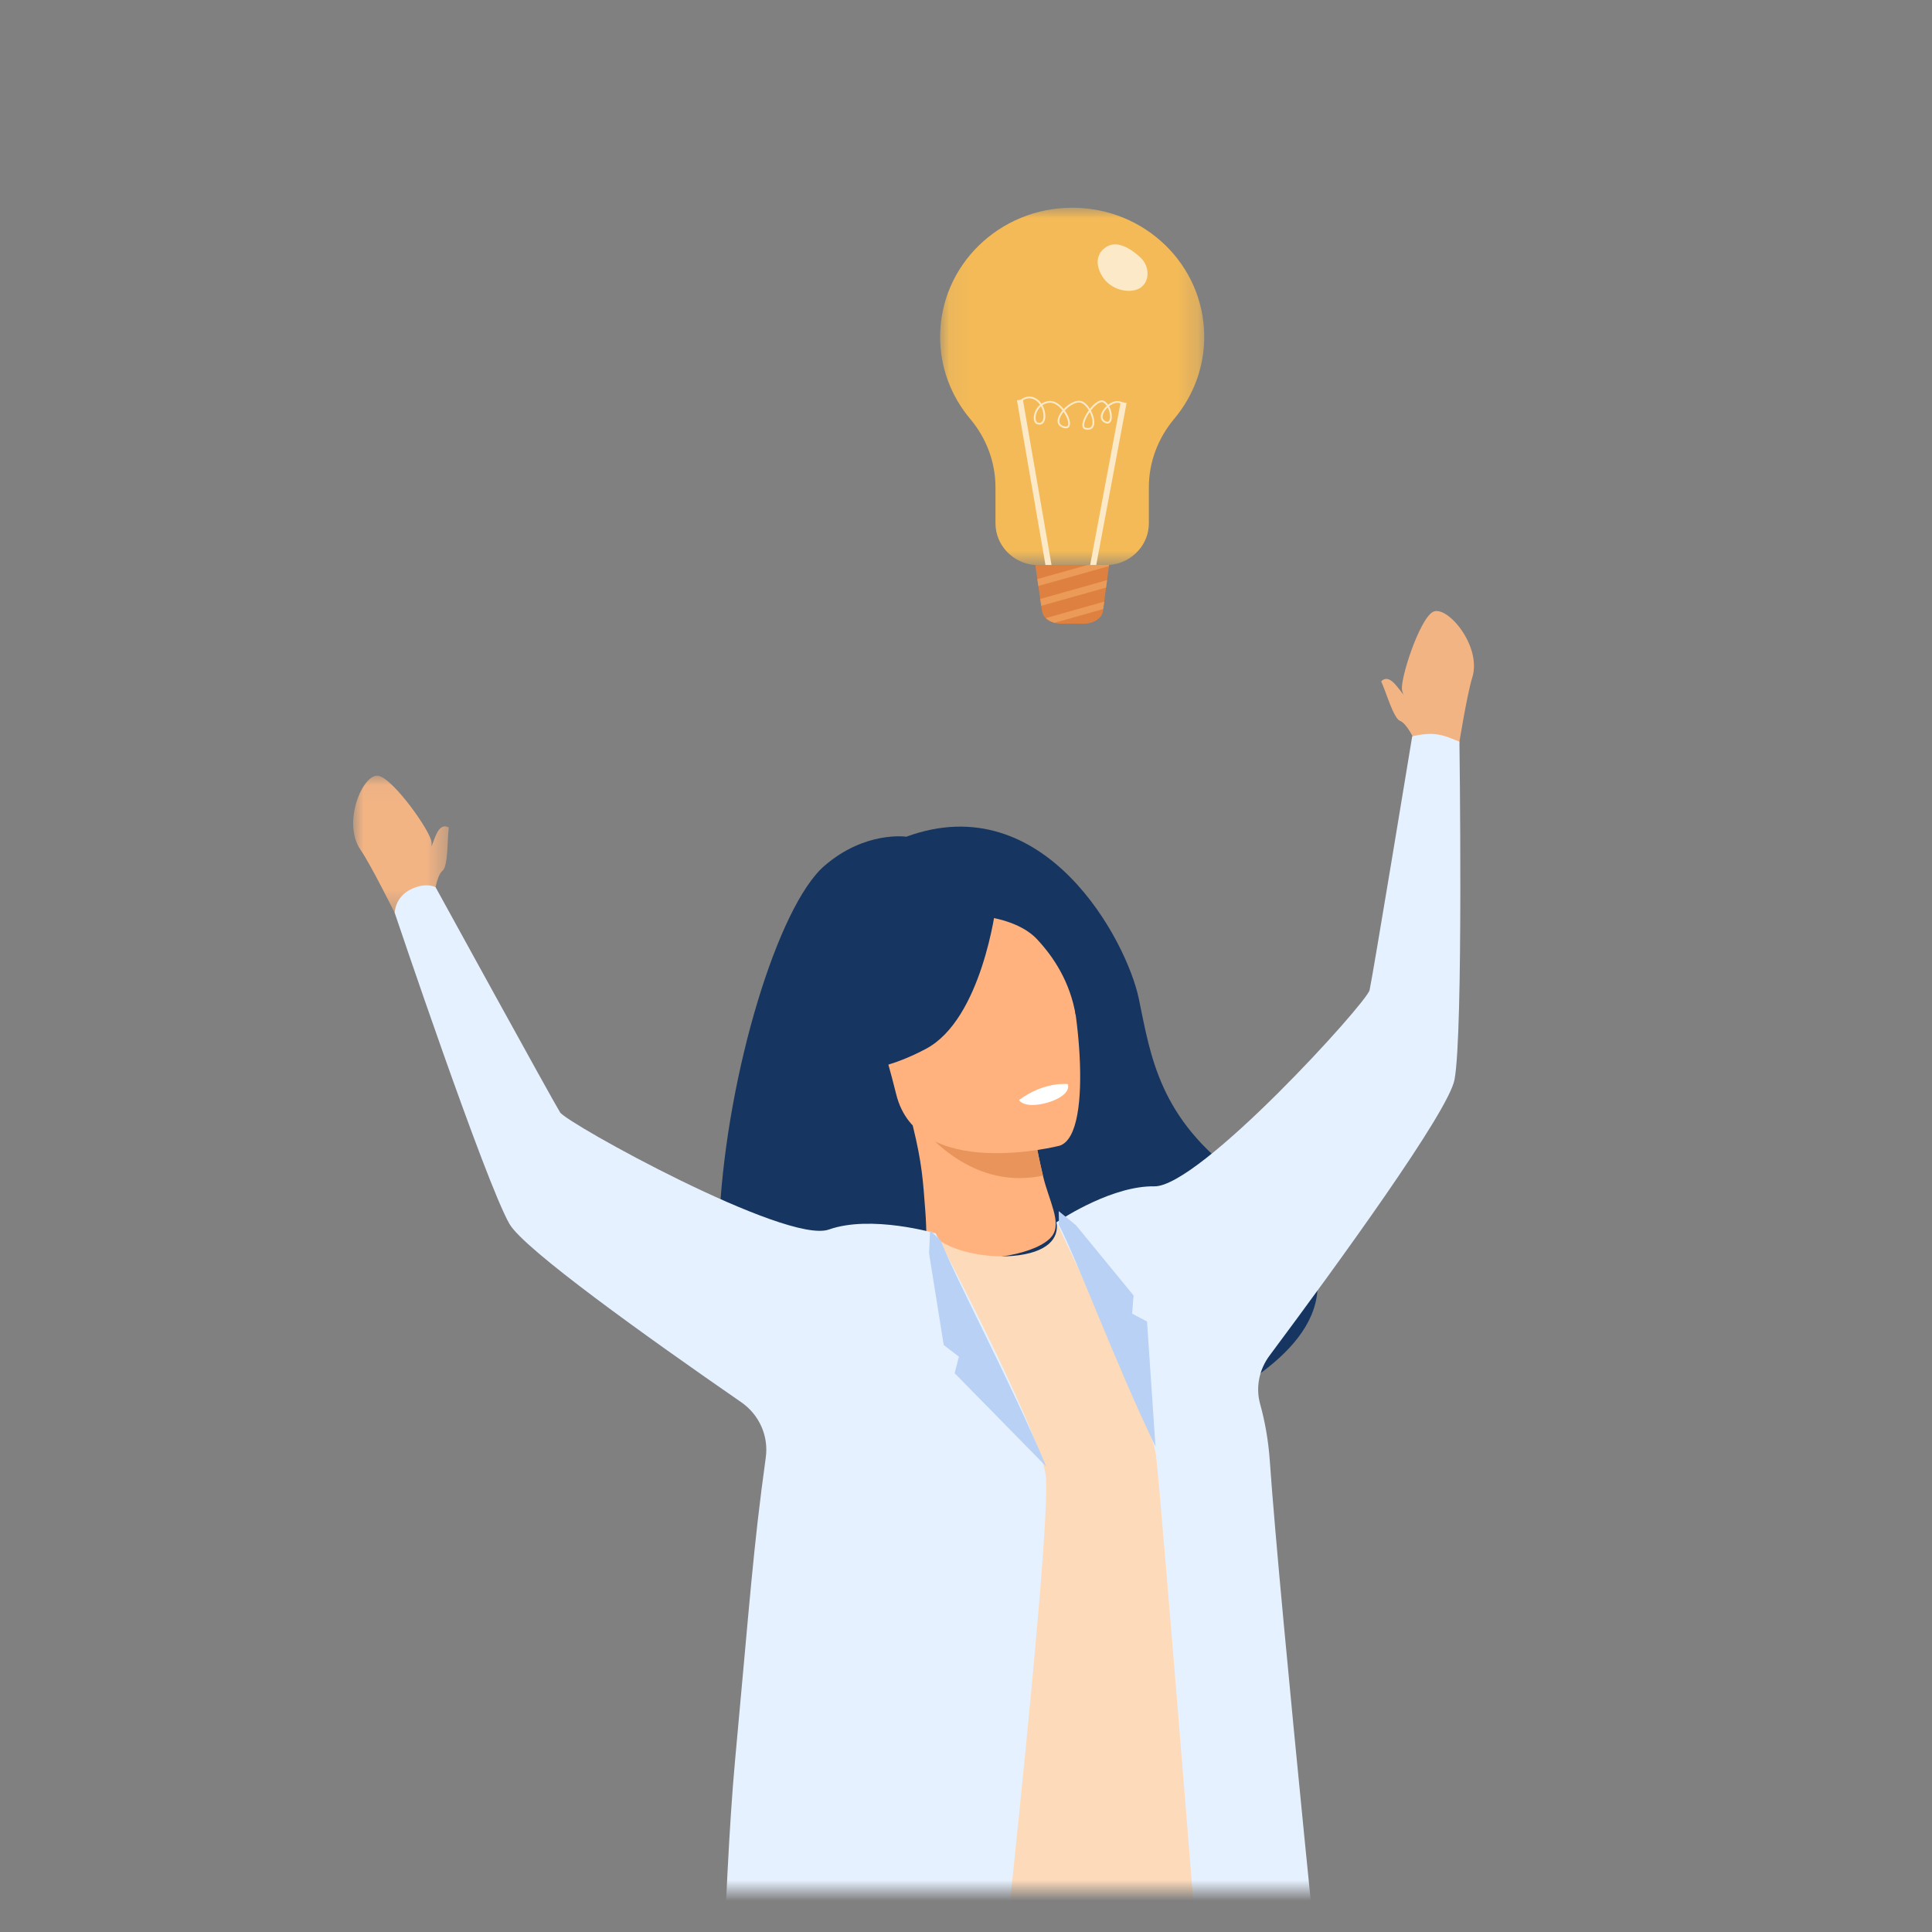 <svg xmlns="http://www.w3.org/2000/svg" xmlns:xlink="http://www.w3.org/1999/xlink" width="93px" height="93px" viewBox="0 0 93 93"><rect x="0" y="0" width="93" height="93" fill="#808080" stroke="none"/><title>B5631481-08DE-4EA7-86BA-0E1248FFDCD2</title><defs><rect id="path-1" x="0" y="0" width="93" height="93"></rect><rect id="path-3" x="0" y="0" width="88" height="90"></rect><polygon id="path-5" points="0 0.054 4.604 0.054 4.604 6.655 0 6.655"></polygon><polygon id="path-7" points="0.077 0 12.791 0 12.791 17.197 0.077 17.197"></polygon></defs><g id="Update-sito" stroke="none" stroke-width="1" fill="none" fill-rule="evenodd"><g id="Chi-siamo" transform="translate(-967, -1486)"><g id="Group-66" transform="translate(967, 1486)"><mask id="mask-2" fill="white"><use xlink:href="#path-1"></use></mask><g id="Mask"></g><g mask="url(#mask-2)"><g transform="translate(2, 1)"><mask id="mask-4" fill="white"><use xlink:href="#path-3"></use></mask><g id="Mask" stroke="none" fill="none"></g><g id="Group-66" stroke="none" stroke-width="1" fill="none" fill-rule="evenodd" mask="url(#mask-4)"><g transform="translate(15, 9)"><g id="Group-15" transform="translate(17.515, 29.726)"><path d="M7.415,27.945 C6.778,27.216 15.963,21.84 18.117,30.019 C18.117,30.019 36.577,25.111 25.211,16.954 C21.276,14.129 20.877,11.11 20.303,8.347 C19.731,5.584 15.79,-1.9 9.111,0.551 C9.111,0.551 7.135,0.255 5.17,1.952 C0.701,5.811 -4.556,34.023 7.415,27.945" id="Fill-1" fill="#163560"></path><path d="M11.162,20.741 C9.814,20.487 10.185,20.604 10.023,18.522 C9.916,17.137 9.876,16.293 9.42,14.448 L9.741,14.427 L15.14,14.077 C15.14,14.077 15.367,15.525 15.688,16.863 C15.691,16.874 15.693,16.885 15.696,16.896 C15.972,18.059 16.611,19.134 16.129,19.77 C15.481,20.625 12.919,21.073 11.162,20.741" id="Fill-3" fill="#FFB27D"></path><path d="M15.14,14.077 C15.14,14.077 15.367,15.525 15.688,16.863 C12.771,17.487 10.679,15.552 9.741,14.427 L15.14,14.077 Z" id="Fill-5" fill="#E8945B"></path><path d="M16.492,15.424 C16.492,15.424 9.658,17.182 8.622,12.937 C7.586,8.692 6.006,6.059 10.325,4.757 C14.644,3.455 15.89,4.87 16.583,6.203 C17.276,7.537 18.243,14.857 16.492,15.424" id="Fill-7" fill="#FFB27D"></path><path d="M13.424,3.904 C13.424,3.904 12.756,9.336 10.052,10.764 C7.348,12.192 5.912,11.725 5.912,11.725 C5.912,11.725 7.699,9.449 7.417,6.292 C7.417,6.292 11.431,1.873 13.424,3.904" id="Fill-9" fill="#163560"></path><path d="M13.057,4.42 C13.057,4.42 14.576,4.603 15.394,5.475 C16.195,6.328 16.99,7.521 17.269,9.151 C17.269,9.151 17.861,5.425 15.805,3.892 C13.626,2.265 13.057,4.42 13.057,4.42" id="Fill-11" fill="#163560"></path><path d="M14.539,13.225 C14.539,13.225 14.779,13.697 16.013,13.319 C16.013,13.319 17.05,13.002 16.884,12.46 C16.884,12.46 15.769,12.313 14.539,13.225" id="Fill-13" fill="#FFFFFF"></path></g><g id="Group-65"><path d="M42.109,81.517 C41.364,87.379 40.755,92.905 40.258,98.056 C37.605,125.498 38.126,142.272 38.126,142.272 C38.126,142.272 37.934,142.768 36.29,142.776 C35.36,142.78 34.45,142.582 34.45,142.582 C34.45,142.582 28.511,124.662 28.969,114.464 C29.024,113.237 29.171,112.123 29.433,111.163 C30.858,105.946 24.161,85.992 31.44,78.561 C38.719,71.131 42.452,78.827 42.109,81.517" id="Fill-19" fill="#EB9A57"></path><path d="M42.109,81.517 C41.364,87.379 40.755,92.905 40.258,98.056 L28.969,114.464 C29.024,113.237 29.171,112.123 29.433,111.163 C30.858,105.946 24.161,85.992 31.44,78.561 C38.719,71.131 42.452,78.827 42.109,81.517" id="Fill-21" fill="#DE8140"></path><path d="M51.08,25.605 C51.08,25.605 50.805,24.266 50.496,23.244 C50.359,22.791 51.313,19.821 51.973,19.456 C52.634,19.09 54.353,21.09 53.867,22.626 C53.617,23.415 53.206,25.983 53.206,25.983 L51.08,25.605 Z" id="Fill-23" fill="#F3B484"></path><path d="M51.08,25.605 C51.08,25.605 50.721,24.828 50.397,24.702 C50.073,24.577 49.725,23.307 49.487,22.803 C49.487,22.803 49.717,22.474 50.119,22.898 C50.365,23.156 50.911,23.914 50.911,23.914 L51.08,25.605 Z" id="Fill-25" fill="#F3B484"></path><g id="Group-29" transform="translate(0, 27.287)"><mask id="mask-6" fill="white"><use xlink:href="#path-5"></use></mask><g id="Clip-28"></g><path d="M4.028,2.822 C3.958,2.963 3.861,3.215 3.775,3.452 C3.773,3.388 3.772,3.324 3.772,3.261 C3.767,2.789 1.965,0.222 1.225,0.061 C0.484,-0.099 -0.562,2.305 0.364,3.635 C0.839,4.318 2,6.655 2,6.655 L3.92,5.686 C3.92,5.686 4.031,4.84 4.303,4.627 C4.575,4.414 4.527,3.101 4.604,2.551 C4.604,2.551 4.286,2.302 4.028,2.822" id="Fill-27" fill="#F3B484" mask="url(#mask-6)"></path></g><path d="M38.669,81.238 C38.669,81.238 22.757,123.878 19.625,142.375 C19.625,142.375 18.899,142.862 17.545,142.7 C16.01,142.517 15.59,141.475 15.59,141.475 C15.59,141.475 12.715,119.306 18.428,111.61 C22.354,106.322 16.735,83.1 25.878,81.238 C35.021,79.376 38.669,81.238 38.669,81.238" id="Fill-32" fill="#EB9A57"></path><path d="M42.774,80.419 C42.774,80.419 35.909,84.407 27.289,82.357 C27.188,82.332 20.192,81.241 20.192,81.241 C20.312,80.919 21.216,75.636 21.334,75.34 C22.863,71.482 25.658,50.545 27.993,49.512 C28.589,50.147 30.294,50.581 31.752,50.455 C33.431,50.31 33.994,49.6 33.854,48.837 C35.713,49.696 37.141,50.495 37.141,50.495 C38.839,52.983 42.774,80.419 42.774,80.419" id="Fill-34" fill="#FDDBBA"></path><path d="M53.252,25.7 C52.977,25.606 52.571,25.381 52.042,25.335 C51.571,25.293 50.979,25.444 50.979,25.444 C50.979,25.444 49.069,37.048 48.927,37.663 C48.785,38.278 40.736,47.142 38.566,47.106 C36.607,47.074 34.285,48.553 33.854,48.837 C33.854,48.837 38.418,58.271 38.645,60.043 C38.893,61.971 41.256,91.665 41.256,91.665 C41.256,91.665 41.115,93.046 43.755,92.304 C46.395,91.561 47.056,90.946 47.056,90.946 C47.056,90.946 44.631,67.57 44.122,60.3 C44.053,59.324 43.89,58.421 43.659,57.587 C43.435,56.784 43.611,55.925 44.113,55.252 C47.451,50.772 52.722,43.515 53.015,41.973 C53.447,39.706 53.252,25.7 53.252,25.7" id="Fill-36" fill="#E6F1FF"></path><path d="M33.327,60.959 C32.943,58.649 28.038,49.37 28.038,49.37 C28.038,49.37 24.938,48.463 22.897,49.186 C20.856,49.909 10.299,44.081 9.96,43.545 C9.622,43.008 3.967,32.707 3.967,32.707 C3.967,32.707 3.498,32.442 2.747,32.824 C2.004,33.203 2,33.943 2,33.943 C2,33.943 6.365,46.912 7.526,48.919 C8.226,50.129 14.112,54.341 18.676,57.495 C19.548,58.097 20.005,59.123 19.862,60.157 C19.249,64.592 19.092,67.089 18.387,74.7 C17.801,81.013 17.577,93.236 17.577,93.236 C17.577,93.236 22.684,94.963 26.209,95.193 C29.734,95.422 30.502,91.789 30.502,91.789 C30.502,91.789 33.722,63.335 33.327,60.959" id="Fill-40" fill="#E6F1FF"></path><path d="M33.964,48.299 L33.975,48.965 C34.825,50.586 36.735,55.73 38.621,59.633 L38.214,53.612 L37.498,53.234 L37.566,52.359 L34.797,48.981 L33.964,48.299 Z" id="Fill-42" fill="#B8D1F4"></path><path d="M27.77,49.235 L28.282,49.707 C28.954,51.469 31.635,56.475 33.365,60.597 L28.954,56.102 L29.158,55.305 L28.428,54.746 L27.722,50.331 L27.77,49.235 Z" id="Fill-44" fill="#B8D1F4"></path><g id="Group-48" transform="translate(28.177, 0)"><mask id="mask-8" fill="white"><use xlink:href="#path-7"></use></mask><g id="Clip-47"></g><path d="M12.791,6.177 C12.8,7.688 12.257,9.074 11.349,10.156 C10.566,11.088 10.125,12.248 10.125,13.454 L10.125,15.191 C10.125,15.683 9.942,16.135 9.639,16.484 C9.29,16.887 8.779,17.158 8.21,17.196 C8.164,17.199 8.121,17.196 8.074,17.196 L4.792,17.196 C4.748,17.196 4.7,17.199 4.657,17.196 C3.59,17.129 2.742,16.251 2.742,15.191 L2.742,13.457 C2.742,12.254 2.307,11.092 1.524,10.164 C0.62,9.09 0.077,7.714 0.077,6.215 C0.077,2.767 2.939,-5.1729573e-05 6.434,-5.1729573e-05 C9.94,-5.1729573e-05 12.77,2.75 12.791,6.177" id="Fill-46" fill="#F4BA57" mask="url(#mask-8)"></path></g><path d="M36.388,17.196 C36.371,17.321 36.094,19.398 36.092,19.418 C36.046,19.76 35.645,20.022 35.166,20.022 L34.086,20.022 C33.611,20.022 33.211,19.764 33.161,19.424 C33.108,19.065 32.907,17.692 32.834,17.196 L36.388,17.196 Z" id="Fill-49" fill="#DE8140"></path><path d="M35.959,17.196 L35.951,17.196 L35.348,17.196 C34.363,17.475 33.386,17.75 32.933,17.875 L32.957,18.037 L32.958,18.041 L32.982,18.205 C33.349,18.106 34.229,17.859 36.38,17.25 L36.387,17.196 L35.959,17.196 Z" id="Fill-51" fill="#EB9A57"></path><path d="M33.097,18.993 L33.097,18.993 L33.098,18.997 L33.098,18.997 L33.122,19.162 C33.546,19.045 34.421,18.8 36.242,18.284 L36.266,18.105 L36.266,18.103 L36.29,17.925 C35.139,18.251 33.746,18.645 33.074,18.831 L33.097,18.993 Z" id="Fill-53" fill="#EB9A57"></path><path d="M33.503,19.875 L33.509,19.878 C33.584,19.921 33.669,19.956 33.76,19.98 L33.761,19.98 C34.26,19.84 35.002,19.631 36.105,19.318 L36.128,19.139 L36.129,19.138 L36.153,18.96 C35.167,19.238 34.037,19.557 33.339,19.753 C33.387,19.798 33.441,19.839 33.503,19.875" id="Fill-55" fill="#EB9A57"></path><polygon id="Fill-57" fill="#FBE9C8" points="33.325 17.196 31.952 9.269 32.235 9.222 33.617 17.196"></polygon><polygon id="Fill-59" fill="#FBE9C8" points="35.769 17.196 35.476 17.196 36.947 9.346 37.23 9.396"></polygon><path d="M36.321,9.613 C36.17,9.755 36.067,9.937 36.075,10.077 C36.081,10.179 36.143,10.252 36.26,10.294 C36.324,10.317 36.368,10.3 36.398,10.241 C36.466,10.11 36.437,9.831 36.321,9.613 M33.11,9.559 C32.958,9.691 32.872,9.878 32.853,10.049 C32.837,10.194 32.874,10.312 32.942,10.336 C33.053,10.374 33.134,10.35 33.182,10.263 C33.271,10.105 33.239,9.802 33.11,9.559 M34.198,9.828 C34.118,9.925 34.055,10.028 34.022,10.124 C33.956,10.314 34.01,10.443 34.183,10.506 C34.252,10.532 34.345,10.552 34.389,10.503 C34.457,10.428 34.417,10.212 34.291,9.98 C34.263,9.929 34.232,9.878 34.198,9.828 M35.456,9.835 C35.284,10.08 35.162,10.358 35.19,10.507 C35.199,10.554 35.223,10.581 35.265,10.59 C35.435,10.628 35.54,10.579 35.576,10.445 C35.618,10.291 35.563,10.049 35.456,9.835 M35.37,10.688 C35.333,10.688 35.292,10.683 35.246,10.673 C35.169,10.656 35.12,10.604 35.105,10.522 C35.072,10.347 35.213,10.024 35.411,9.751 C35.307,9.575 35.169,9.429 35.025,9.386 C34.812,9.323 34.484,9.516 34.256,9.762 C34.298,9.82 34.335,9.88 34.368,9.94 C34.485,10.156 34.569,10.432 34.454,10.559 C34.411,10.607 34.325,10.65 34.152,10.586 C33.937,10.507 33.859,10.328 33.94,10.097 C33.979,9.983 34.052,9.865 34.144,9.756 C33.967,9.53 33.731,9.359 33.498,9.388 C33.374,9.403 33.267,9.446 33.179,9.506 C33.328,9.776 33.362,10.12 33.259,10.304 C33.188,10.43 33.066,10.469 32.913,10.416 C32.803,10.378 32.746,10.23 32.767,10.04 C32.788,9.845 32.888,9.632 33.065,9.484 C33.019,9.413 32.964,9.351 32.9,9.303 C32.499,8.998 32.168,9.325 32.154,9.339 L32.091,9.28 C32.095,9.276 32.492,8.885 32.953,9.235 C33.023,9.288 33.084,9.356 33.134,9.432 C33.233,9.367 33.35,9.32 33.488,9.303 C33.748,9.271 34.009,9.451 34.202,9.691 C34.45,9.427 34.803,9.232 35.05,9.305 C35.206,9.351 35.353,9.498 35.465,9.679 C35.57,9.546 35.687,9.431 35.8,9.357 C35.982,9.24 36.1,9.267 36.167,9.31 C36.236,9.354 36.295,9.414 36.343,9.482 C36.398,9.44 36.455,9.404 36.512,9.376 C36.723,9.274 36.916,9.281 37.056,9.397 L37,9.462 C36.849,9.337 36.654,9.402 36.551,9.452 C36.495,9.48 36.44,9.515 36.389,9.555 C36.529,9.801 36.556,10.123 36.476,10.279 C36.426,10.377 36.336,10.411 36.23,10.374 C36.04,10.306 35.994,10.177 35.988,10.082 C35.978,9.9 36.107,9.692 36.276,9.539 C36.232,9.475 36.18,9.42 36.119,9.381 C36.037,9.328 35.926,9.378 35.848,9.428 C35.735,9.502 35.616,9.622 35.512,9.759 C35.642,10.002 35.71,10.284 35.66,10.467 C35.636,10.555 35.567,10.688 35.37,10.688" id="Fill-61" fill="#FBE9C8"></path><path d="M37.893,2.39 C38.415,2.871 38.35,3.757 37.677,3.954 C37.171,4.102 36.415,3.904 36.041,3.272 C35.668,2.639 35.84,2.119 36.298,1.861 C36.756,1.602 37.349,1.889 37.893,2.39" id="Fill-63" fill="#FBE9C8"></path></g></g></g></g></g></g></g></g></svg>